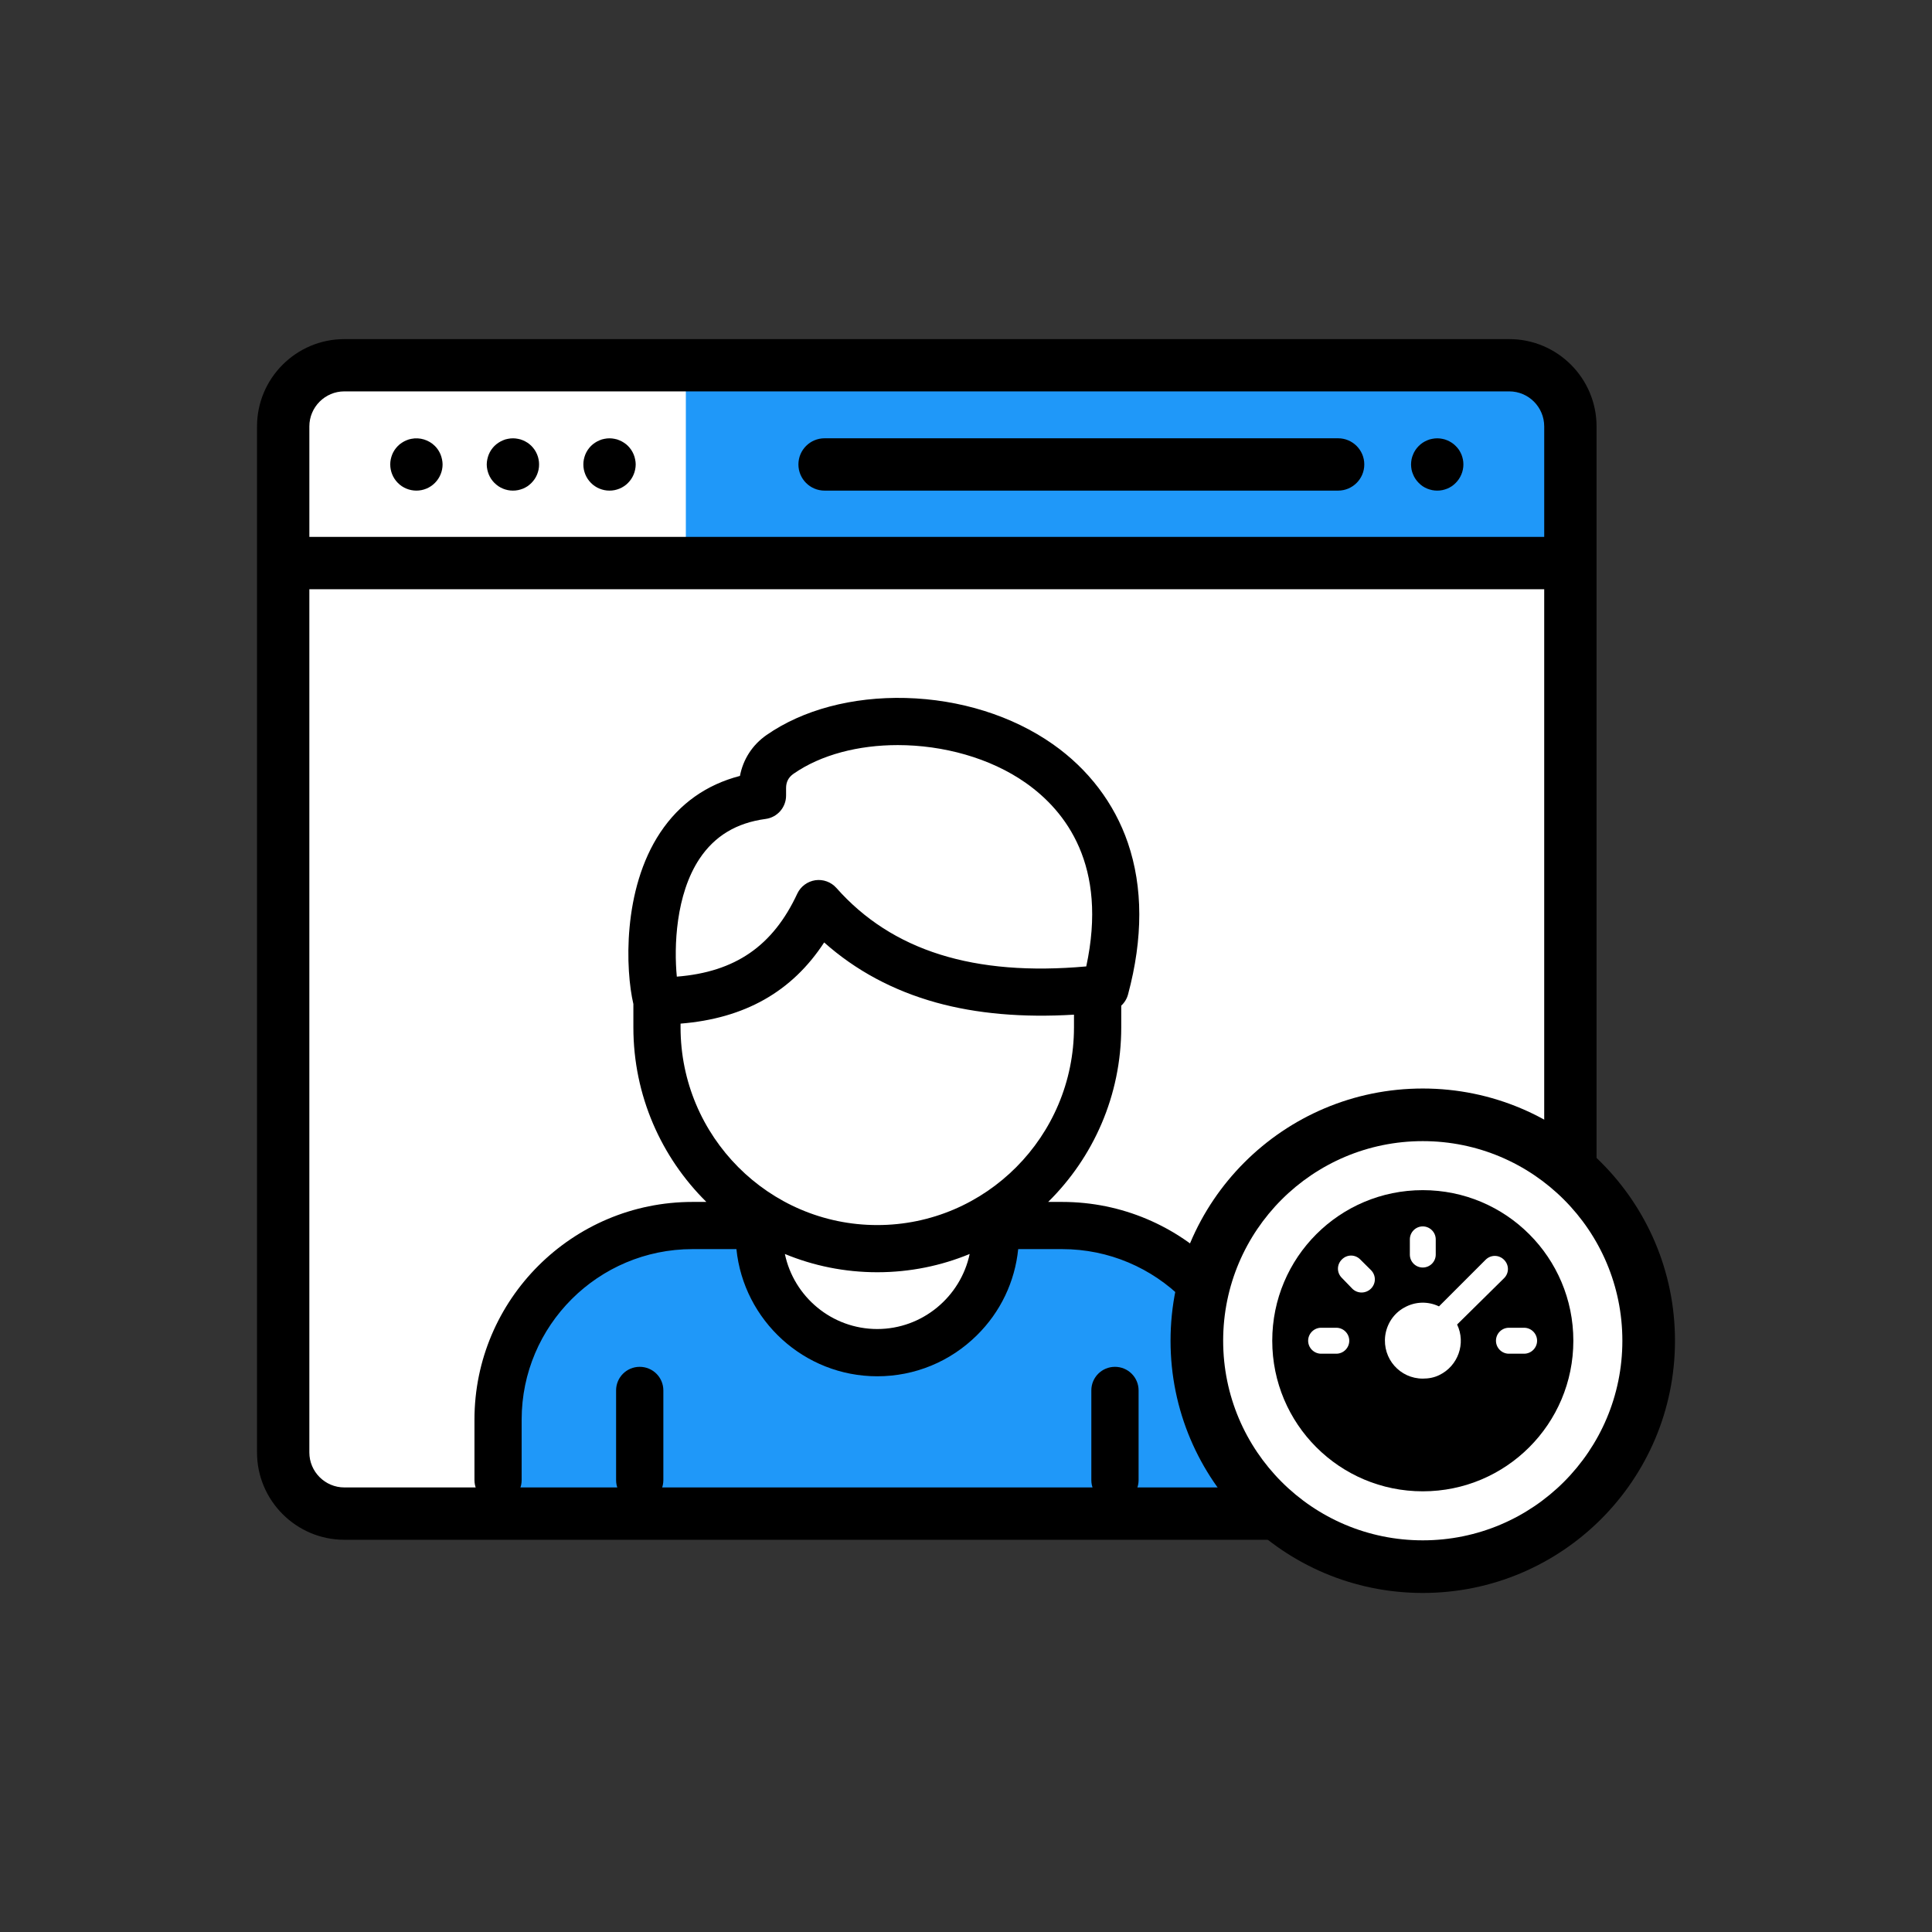 <?xml version="1.0" encoding="UTF-8"?>
<!DOCTYPE svg PUBLIC "-//W3C//DTD SVG 1.1//EN" "http://www.w3.org/Graphics/SVG/1.1/DTD/svg11.dtd">
<!-- Creator: CorelDRAW 2019 (64-Bit) -->
<svg xmlns="http://www.w3.org/2000/svg" xml:space="preserve" width="630px" height="630px" version="1.1" style="shape-rendering:geometricPrecision; text-rendering:geometricPrecision; image-rendering:optimizeQuality; fill-rule:evenodd; clip-rule:evenodd"
viewBox="0 0 273.92 273.92"
 xmlns:xlink="http://www.w3.org/1999/xlink"
 xmlns:xodm="http://www.corel.com/coreldraw/odm/2003">
 <rect x="0" y="0" width="273.92" height="273.92" fill="#333333" stroke="none"/>
 <defs>
  <style type="text/css">
   <![CDATA[
    .fil4 {fill:none}
    .fil2 {fill:black}
    .fil3 {fill:black}
    .fil1 {fill:#1F98F9}
    .fil0 {fill:white}
   ]]>
  </style>
 </defs>
 <g id="Layer_x0020_1">
  <g id="_1694366312480">
   <rect class="fil0" x="41.46" y="50.79" width="180.71" height="163.73" rx="6.52" ry="6.48"/>
   <rect class="fil1" x="97.24" y="53.33" width="122.84" height="25.8"/>
   <polygon class="fil1" points="69.47,214.62 69.47,195.82 76.27,183.37 89.17,175.9 100.27,172.5 107.74,175.67 109.1,181.56 115.9,188.8 118.16,190.16 125.86,191.52 132.43,189.48 138.54,185.41 141.71,176.35 145.56,173.41 160.73,173.86 169.79,180.2 179.76,206.24 178.4,213.71 "/>
   <path class="fil2" d="M213.98 48.08l-165.16 0c-6.82,0 -12.38,5.55 -12.38,12.38l0 145.47c0,6.82 5.56,12.38 12.38,12.38l165.16 0c6.83,0 12.38,-5.56 12.38,-12.38l0 -145.47c0,-6.83 -5.55,-12.38 -12.38,-12.38zm-170.12 12.38c0,-2.74 2.23,-4.97 4.96,-4.97l165.16 0c2.74,0 4.96,2.23 4.96,4.97l0 15.66 -175.08 0 0 -15.66zm175.08 145.47c0,2.73 -2.22,4.96 -4.96,4.96l-165.16 0c-2.73,0 -4.96,-2.23 -4.96,-4.96l0 -122.39 175.08 0 0 122.39z"/>
   <path class="fil2" d="M207.41 65.13c-0.05,-0.24 -0.12,-0.47 -0.21,-0.7 -0.1,-0.22 -0.21,-0.44 -0.34,-0.64 -0.14,-0.2 -0.3,-0.39 -0.47,-0.56 -0.17,-0.17 -0.36,-0.33 -0.56,-0.46 -0.2,-0.13 -0.42,-0.25 -0.64,-0.34 -0.23,-0.1 -0.46,-0.17 -0.69,-0.21 -0.48,-0.1 -0.97,-0.1 -1.45,0 -0.24,0.04 -0.47,0.11 -0.7,0.21 -0.22,0.09 -0.44,0.21 -0.64,0.34 -0.2,0.13 -0.39,0.29 -0.56,0.46 -0.17,0.17 -0.33,0.36 -0.46,0.56 -0.14,0.2 -0.25,0.42 -0.34,0.64 -0.1,0.23 -0.17,0.46 -0.22,0.7 -0.04,0.24 -0.07,0.48 -0.07,0.72 0,0.25 0.03,0.49 0.07,0.73 0.05,0.23 0.12,0.47 0.22,0.69 0.09,0.22 0.2,0.44 0.34,0.64 0.13,0.2 0.29,0.39 0.46,0.56 0.17,0.18 0.36,0.33 0.56,0.47 0.2,0.13 0.42,0.25 0.64,0.34 0.23,0.09 0.46,0.16 0.7,0.21 0.23,0.05 0.48,0.07 0.72,0.07 0.24,0 0.49,-0.02 0.73,-0.07 0.23,-0.05 0.46,-0.12 0.69,-0.21 0.22,-0.09 0.44,-0.21 0.64,-0.34 0.2,-0.14 0.39,-0.29 0.56,-0.47 0.69,-0.69 1.09,-1.64 1.09,-2.62 0,-0.24 -0.02,-0.48 -0.07,-0.72z"/>
   <path class="fil2" d="M189.72 62.14l-72.81 0c-2.05,0 -3.71,1.66 -3.71,3.71 0,2.05 1.66,3.71 3.71,3.71l72.81 0c2.04,0 3.71,-1.66 3.71,-3.71 0,-2.05 -1.67,-3.71 -3.71,-3.71z"/>
   <path class="fil2" d="M76.36 65.13c-0.04,-0.24 -0.12,-0.47 -0.21,-0.7 -0.09,-0.22 -0.21,-0.44 -0.34,-0.64 -0.14,-0.2 -0.29,-0.39 -0.46,-0.56 -0.17,-0.17 -0.36,-0.33 -0.56,-0.46 -0.21,-0.13 -0.42,-0.25 -0.64,-0.34 -0.23,-0.1 -0.46,-0.17 -0.7,-0.21 -0.48,-0.1 -0.97,-0.1 -1.45,0 -0.24,0.04 -0.47,0.11 -0.69,0.21 -0.22,0.09 -0.44,0.21 -0.64,0.34 -0.2,0.13 -0.4,0.29 -0.57,0.46 -0.17,0.17 -0.32,0.36 -0.46,0.56 -0.13,0.2 -0.25,0.42 -0.34,0.64 -0.09,0.23 -0.16,0.46 -0.21,0.7 -0.05,0.24 -0.08,0.48 -0.08,0.72 0,0.25 0.03,0.49 0.08,0.73 0.05,0.23 0.12,0.47 0.21,0.69 0.09,0.22 0.21,0.44 0.34,0.64 0.14,0.2 0.29,0.39 0.46,0.56 0.17,0.17 0.37,0.33 0.57,0.47 0.2,0.13 0.42,0.25 0.64,0.34 0.22,0.09 0.45,0.16 0.69,0.21 0.24,0.05 0.48,0.07 0.72,0.07 0.25,0 0.49,-0.02 0.73,-0.07 0.24,-0.05 0.47,-0.12 0.7,-0.21 0.22,-0.09 0.43,-0.21 0.64,-0.34 0.2,-0.14 0.39,-0.3 0.56,-0.47 0.17,-0.17 0.32,-0.36 0.46,-0.56 0.13,-0.2 0.25,-0.42 0.34,-0.64 0.09,-0.22 0.16,-0.46 0.21,-0.69 0.05,-0.24 0.07,-0.48 0.07,-0.73 0,-0.24 -0.02,-0.48 -0.07,-0.72z"/>
   <path class="fil2" d="M90.05 65.13c-0.04,-0.24 -0.12,-0.47 -0.21,-0.7 -0.09,-0.22 -0.21,-0.44 -0.34,-0.64 -0.14,-0.2 -0.29,-0.39 -0.46,-0.56 -0.17,-0.17 -0.36,-0.33 -0.57,-0.46 -0.2,-0.13 -0.41,-0.25 -0.64,-0.34 -0.22,-0.1 -0.45,-0.17 -0.69,-0.21 -0.48,-0.1 -0.97,-0.1 -1.45,0 -0.24,0.04 -0.47,0.11 -0.69,0.21 -0.23,0.09 -0.44,0.21 -0.64,0.34 -0.21,0.13 -0.4,0.29 -0.57,0.46 -0.17,0.17 -0.32,0.36 -0.46,0.56 -0.13,0.2 -0.25,0.42 -0.34,0.64 -0.09,0.23 -0.16,0.46 -0.21,0.7 -0.05,0.24 -0.07,0.48 -0.07,0.72 0,0.24 0.02,0.49 0.07,0.73 0.05,0.23 0.12,0.47 0.21,0.69 0.09,0.22 0.21,0.44 0.34,0.64 0.14,0.2 0.29,0.39 0.46,0.56 0.17,0.18 0.36,0.33 0.57,0.47 0.2,0.13 0.41,0.25 0.64,0.34 0.22,0.09 0.45,0.16 0.69,0.21 0.24,0.05 0.48,0.07 0.73,0.07 0.24,0 0.48,-0.02 0.72,-0.07 0.24,-0.05 0.47,-0.12 0.69,-0.21 0.23,-0.09 0.44,-0.21 0.64,-0.34 0.21,-0.14 0.4,-0.29 0.57,-0.47 0.17,-0.17 0.32,-0.36 0.46,-0.56 0.13,-0.2 0.25,-0.42 0.34,-0.64 0.09,-0.22 0.17,-0.46 0.21,-0.69 0.05,-0.24 0.08,-0.49 0.08,-0.73 0,-0.24 -0.03,-0.48 -0.08,-0.72z"/>
   <path class="fil2" d="M62.67 65.13c-0.05,-0.24 -0.12,-0.47 -0.21,-0.7 -0.09,-0.22 -0.21,-0.44 -0.34,-0.64 -0.13,-0.2 -0.29,-0.39 -0.46,-0.56 -0.86,-0.86 -2.14,-1.26 -3.35,-1.01 -0.23,0.04 -0.47,0.11 -0.69,0.21 -0.23,0.09 -0.44,0.21 -0.64,0.34 -0.21,0.13 -0.4,0.29 -0.57,0.46 -0.17,0.17 -0.32,0.36 -0.46,0.56 -0.13,0.2 -0.25,0.42 -0.34,0.64 -0.09,0.23 -0.16,0.46 -0.21,0.7 -0.05,0.24 -0.07,0.48 -0.07,0.72 0,0.98 0.39,1.93 1.08,2.62 0.69,0.7 1.65,1.09 2.63,1.09 0.97,0 1.93,-0.39 2.62,-1.09 0.69,-0.69 1.09,-1.64 1.09,-2.62 0,-0.24 -0.03,-0.48 -0.08,-0.72z"/>
   <path class="fil2" d="M150.59 170.41l-1.98 0c6.39,-6.3 10.36,-15.07 10.36,-24.75l0 -3.08c0.46,-0.42 0.8,-0.97 0.97,-1.61 2.13,-7.95 2.12,-15.17 -0.03,-21.47 -1.92,-5.61 -5.6,-10.45 -10.64,-13.99 -5.74,-4.03 -13.15,-6.35 -20.86,-6.55 -7.59,-0.19 -14.6,1.68 -19.74,5.26 -2.01,1.4 -3.32,3.46 -3.76,5.79 -4.77,1.24 -8.57,3.93 -11.3,8.03 -5.39,8.1 -4.93,19.54 -3.81,24.31l0 3.31c0,9.68 3.97,18.45 10.35,24.75l-1.97 0c-17.05,0 -30.91,13.84 -30.91,30.86l0 8.57c0,1.85 1.49,3.34 3.34,3.34 1.85,0 3.35,-1.49 3.35,-3.34l0 -8.57c0,-13.33 10.86,-24.17 24.22,-24.17l6.23 0c1.03,10.11 9.6,18.03 19.97,18.03 5.32,0 10.34,-2.07 14.12,-5.81 3.35,-3.3 5.39,-7.59 5.86,-12.22l6.23 0c13.35,0 24.22,10.84 24.22,24.17l0 8.58c0,1.85 1.5,3.35 3.34,3.35 1.85,0 3.35,-1.5 3.35,-3.35l0 -8.58c0,-17.02 -13.87,-30.86 -30.91,-30.86l0 0zm-51.41 -48.66c2.16,-3.23 5.22,-5.08 9.37,-5.64 1.66,-0.22 2.9,-1.64 2.9,-3.31l0 -1.07c0,-0.86 0.34,-1.52 1.05,-2.02 3.92,-2.73 9.25,-4.07 14.78,-4.07 6.42,0 13.1,1.81 18.14,5.35 5.71,4.01 11.67,11.74 8.59,26.03 -15.93,1.43 -27.54,-2.22 -35.43,-11.13 -0.75,-0.84 -1.87,-1.25 -2.98,-1.09 -1.12,0.17 -2.08,0.88 -2.56,1.9 -3.45,7.41 -8.78,11.11 -17.08,11.77 -0.41,-4.23 -0.17,-11.62 3.22,-16.72l0 0zm-2.69 23.91l0 -0.53c9.08,-0.73 15.8,-4.52 20.36,-11.51 4.47,3.98 9.79,6.83 15.87,8.52 5.73,1.59 12.29,2.16 19.55,1.72l0 1.8c0,15.46 -12.51,28.03 -27.89,28.03 -15.38,0 -27.89,-12.57 -27.89,-28.03l0 0zm27.89 42.77c-6.44,0 -11.83,-4.57 -13.1,-10.64 4.04,1.67 8.47,2.59 13.1,2.59 4.64,0 9.06,-0.92 13.1,-2.59 -1.28,6.06 -6.69,10.64 -13.1,10.64l0 0z"/>
   <path class="fil2" d="M158.08 193.79c-1.85,0 -3.35,1.49 -3.35,3.34l0 12.72c0,1.85 1.5,3.35 3.35,3.35 1.85,0 3.35,-1.5 3.35,-3.35l0 -12.72c0,-1.85 -1.5,-3.34 -3.35,-3.34z"/>
   <path class="fil2" d="M90.7 193.79c-1.85,0 -3.35,1.49 -3.35,3.34l0 12.72c0,1.85 1.5,3.35 3.35,3.35 1.85,0 3.35,-1.5 3.35,-3.35l0 -12.72c0,-1.85 -1.5,-3.34 -3.35,-3.34z"/>
   <circle class="fil3" cx="201.72" cy="190.09" r="35.76"/>
   <circle class="fil0" cx="201.72" cy="190.09" r="28.3"/>
   <path class="fil2" d="M201.72 168.74c-11.8,0 -21.34,9.55 -21.34,21.35 0,11.8 9.54,21.35 21.34,21.35 11.8,0 21.35,-9.55 21.35,-21.35 0,-11.8 -9.55,-21.35 -21.35,-21.35zm-1.83 6.98c0,-1.01 0.82,-1.84 1.83,-1.84 1.01,0 1.84,0.83 1.84,1.84l0 2.16c0,1.01 -0.83,1.83 -1.84,1.83 -1.01,0 -1.83,-0.82 -1.83,-1.83l0 -2.16zm-10.43 16.21l-2.15 0c-1.01,0 -1.84,-0.83 -1.84,-1.84 0,-1.01 0.83,-1.84 1.84,-1.84l2.15 0c1.02,0 1.84,0.83 1.84,1.84 0,1.01 -0.82,1.84 -1.84,1.84zm4.92 -9.23c-0.74,0.73 -1.89,0.73 -2.62,0.04l-1.51 -1.56c-0.74,-0.73 -0.74,-1.88 0,-2.61 0.73,-0.74 1.88,-0.74 2.61,0l1.52 1.51c0.73,0.74 0.73,1.88 0,2.62zm9.68 12.26c-0.73,0.36 -1.51,0.5 -2.34,0.5 -3.21,0 -5.74,-2.8 -5.32,-6.1 0.23,-1.66 1.19,-3.13 2.66,-3.95 1.61,-0.92 3.44,-0.92 4.96,-0.19l6.61 -6.61c0.73,-0.73 1.88,-0.73 2.61,0 0.74,0.74 0.74,1.89 0,2.62l-6.65 6.56c1.28,2.67 0.14,5.88 -2.53,7.17zm12.03 -3.03l-2.16 0c-1.01,0 -1.83,-0.83 -1.83,-1.84 0,-1.01 0.82,-1.84 1.83,-1.84l2.16 0c1.01,0 1.84,0.83 1.84,1.84 0,1.01 -0.83,1.84 -1.84,1.84z"/>
  </g>
  <rect class="fil4" width="273.92" height="273.92"/>
 </g>
</svg>
